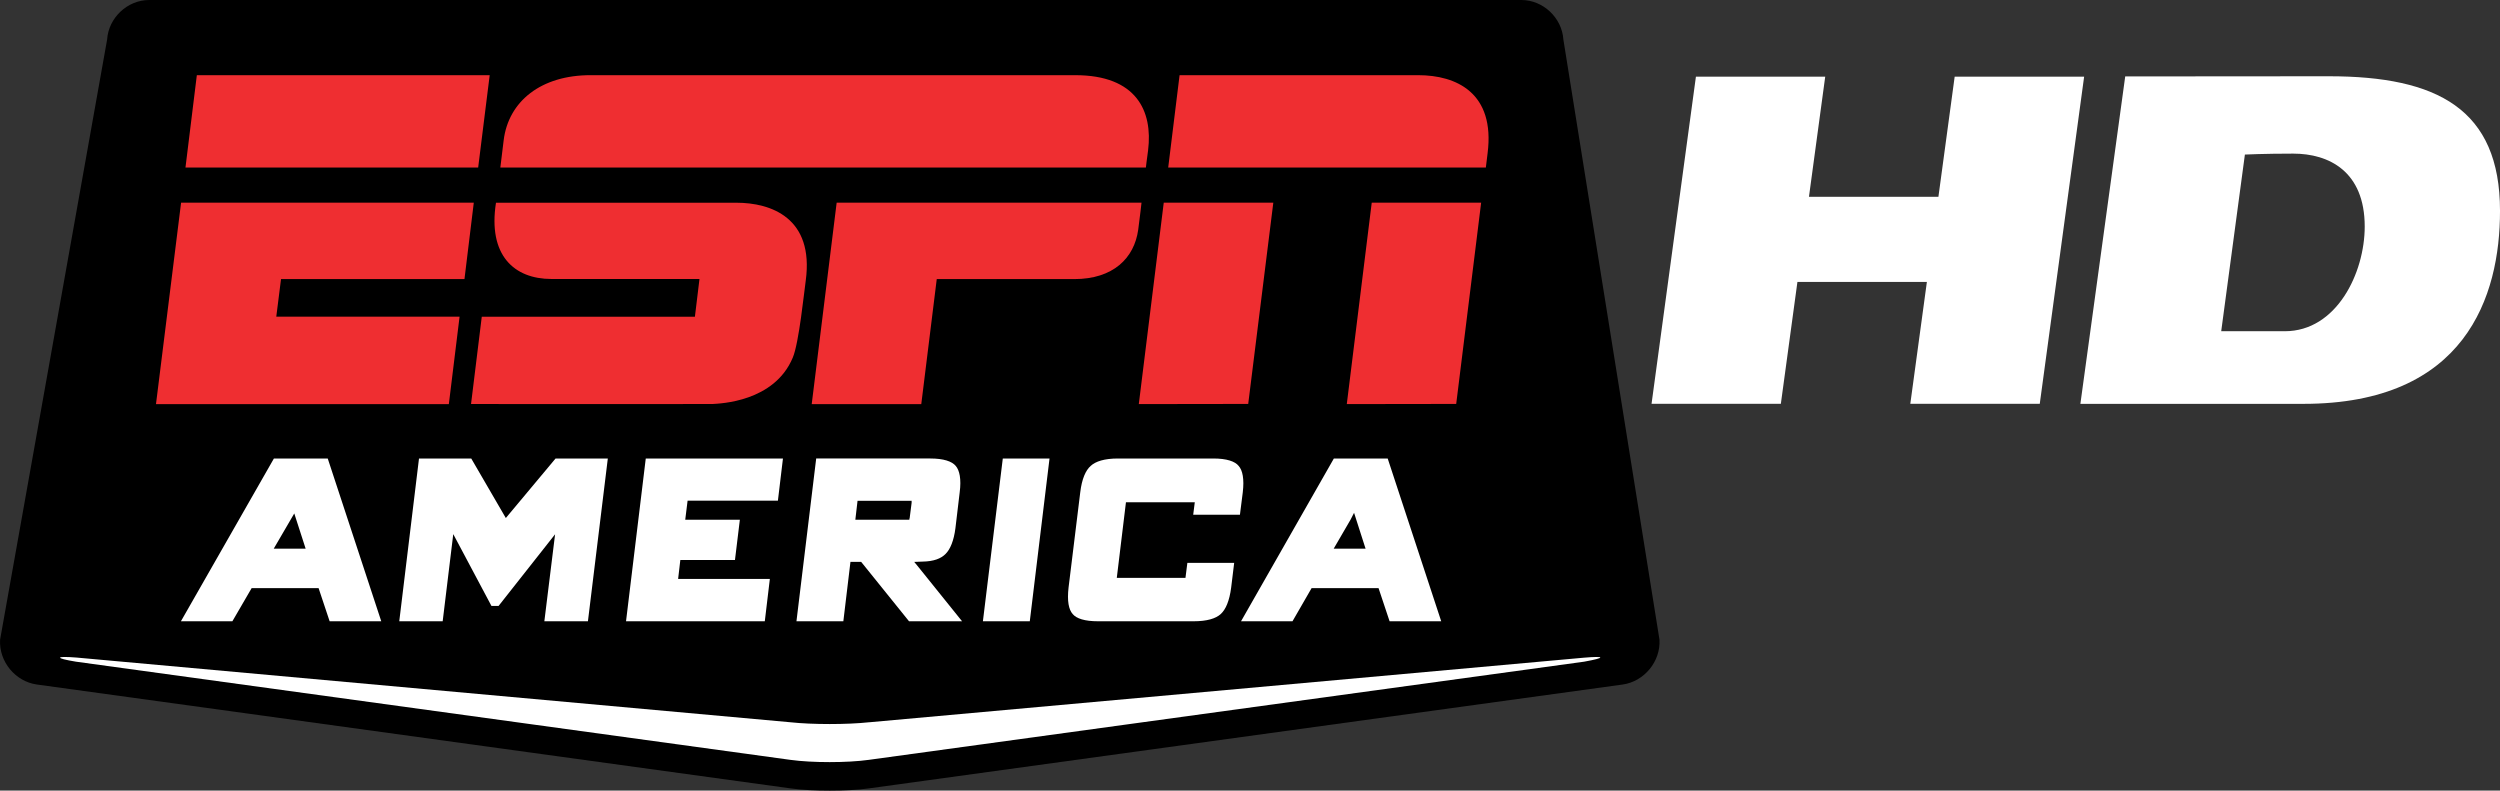 <?xml version="1.0" encoding="UTF-8" standalone="no"?>
<!-- Created with Inkscape (http://www.inkscape.org/) -->
<svg xmlns:rdf="http://www.w3.org/1999/02/22-rdf-syntax-ns#" xmlns="http://www.w3.org/2000/svg" height="189.75" width="600" version="1.1" xmlns:cc="http://creativecommons.org/ns#" xmlns:dc="http://purl.org/dc/elements/1.1/">
 <rect width="100%" height="100%" fill="#333333" stroke="none"/>
 <defs></defs>
 <g fill-rule="nonzero" transform="translate(292.171,278.264)">
  <path fill="#FFF" d="m256.19-198.77-15.27,0,5.683-42.399s4.585-0.227,11.594-0.227c8.563,0,17.164,4.244,17.164,17.505,0,11.14-6.744,25.121-19.172,25.121m10.571-61.192c-22.696,0-48.878,0.038-48.878,0.038l-10.761,78.583h53.538c38.875,0,47.173-25.765,47.173-46.301,0-24.477-15.08-32.32-41.072-32.32"/>
  <path fill="#FFF" d="m176.95-259.86-3.903,28.834-31.07,0,3.903-28.834-31.032,0-10.647,78.507,31.032,0,3.978-29.251,31.07,0-3.978,29.251,31.07,0,10.647-78.507-31.07,0z"/>
  <path fill="#000" d="m97.276-113.98c5.153-0.72,9.131-5.532,8.828-10.761l-23.066-144.05c-0.341-5.191-4.85-9.472-10.079-9.472h-329.34c-5.229,0-9.738,4.282-10.079,9.472l-25.69,144.05c-0.303,5.229,3.637,10.041,8.828,10.761l180.89,24.931c5.191,0.72,13.64,0.72,18.793,0l180.92-24.931z"/>
  <path fill="#FFF" d="m-83.599-104.92c-5.191,0.568-13.678,0.568-18.869,0l-171.34-15.53c-5.191-0.417-5.267,0.152-0.152,0.985l171.49,23.567c5.191,0.72,13.64,0.72,18.793,0l171.72-23.567c5.229-0.947,5.115-1.402-0.152-0.947l-171.49,15.497z"/>
  <path fill="#ef2e31" d="m-34.099-260.22h-116.28c-11.897-0.038-19.778,6.252-20.915,15.648-0.417,3.448-0.796,6.517-0.796,6.517h154.93s0.265-2.311,0.53-4.13c1.177-9.472-2.84-18.035-17.465-18.035"/>
  <path fill="#ef2e31" d="m-244.93-260.22,70.285,0-2.766,22.165-70.248,0,2.728-22.165z"/>
  <path fill="#ef2e31" d="m-248.71-229.62,70.248,0-2.236,18.339-44.028,0-1.137,9.018,43.99,0-2.576,20.991-70.285,0,6.024-48.347z"/>
  <path fill="#ef2e31" d="m-9.073-260.22,57.289,0c9.094,0,18.49,4.206,16.634,18.755-0.341,2.614-0.417,3.41-0.417,3.41h-76.234l2.728-22.165z"/>
  <path fill="#FFF" d="m-128.89-143.86,13.11,0,1.175-9.662-13.11,0,0.568-4.585,21.673,0,1.212-10.117-32.926,0-4.736,39.064,33.305,0,1.212-10.154-22.014,0,0.53-4.547zm127.92-24.363-22.923,0c-3.183,0-5.342,0.682-6.517,1.781-1.212,1.061-2.122,3.145-2.501,6.328l-2.804,22.848c-0.379,3.259,0.038,5.305,0.985,6.365,0.909,1.099,2.88,1.743,6.1,1.743h22.923c3.183,0,5.342-0.644,6.517-1.743,1.175-1.061,2.084-3.107,2.501-6.365l0.72-5.911h-11.235l-0.455,3.599h-16.482l2.198-18.149h16.52l-0.379,2.993h11.215l0.682-5.38c0.379-3.183-0.038-5.267-0.985-6.328-0.871-1.099-2.88-1.781-6.062-1.781m-225.52,21.635,4.926-8.449,2.728,8.449-7.654,0zm0.038-21.635-22.317,39.064,12.352,0,4.623-7.957,16.065,0,2.652,7.957,12.39,0-12.845-39.064-12.92,0zm55.66,14.284-8.298-14.284-12.541,0-4.736,39.064,10.42,0,2.539-20.915,9.169,17.24,1.705,0,13.565-17.202-2.576,20.877,10.458,0,4.774-39.064-12.541,0-11.935,14.284zm198.69,7.351,4.054-6.972,0.834-1.629,2.576,8.033,0.189,0.568-7.654,0zm12.958-21.635-12.92,0-22.279,39.064,12.352,0,4.585-7.957,16.065,0,2.652,7.957,12.39,0-12.845-39.064zm-114.73,14.36-0.038,0-0.038,0.341-12.958,0,0.53-4.547,12.996,0-0.038,0.341,0.038,0-0.493,3.865zm1.099,10.458,2.008-0.076c2.652-0.038,4.433-0.72,5.532-1.857,1.099-1.099,1.97-3.145,2.349-6.176l1.023-8.601c0.417-3.183-0.038-5.267-0.947-6.328-0.909-1.099-2.917-1.781-6.1-1.781h-27.394l-4.736,39.064h11.253l1.705-14.247h2.576l11.481,14.247h12.731l-10.306-12.807-1.175-1.44zm16.482,14.247,11.253,0,4.736-39.064-11.215,0-4.774,39.064z"/>
  <path fill="#ef2e31" d="m-18.208-229.62s-0.341,3.145-0.796,6.517c-0.947,6.782-5.987,11.822-15.345,11.822h-33.002l-3.713,30.009h-26.295l5.987-48.347h73.165z"/>
  <path fill="#ef2e31" d="m-12.87-229.63,26.295,0-6.024,48.309-26.258,0.038,5.987-48.347z"/>
  <path fill="#ef2e31" d="m-115.43-229.61h-57.706c-1.97,12.617,4.357,18.301,13.299,18.301h35.541l-1.099,9.056h-51.151l-2.576,20.953s55.66,0.038,57.895,0c1.857-0.114,14.891-0.493,19.324-11.14,1.478-3.448,2.728-15.838,3.107-18.452,2.046-15.118-8.374-18.718-16.634-18.718"/>
  <path fill="#ef2e31" d="m37.046-229.63,26.258,0-5.987,48.309-26.258,0.038,5.987-48.347z"/>
 </g>
</svg>

